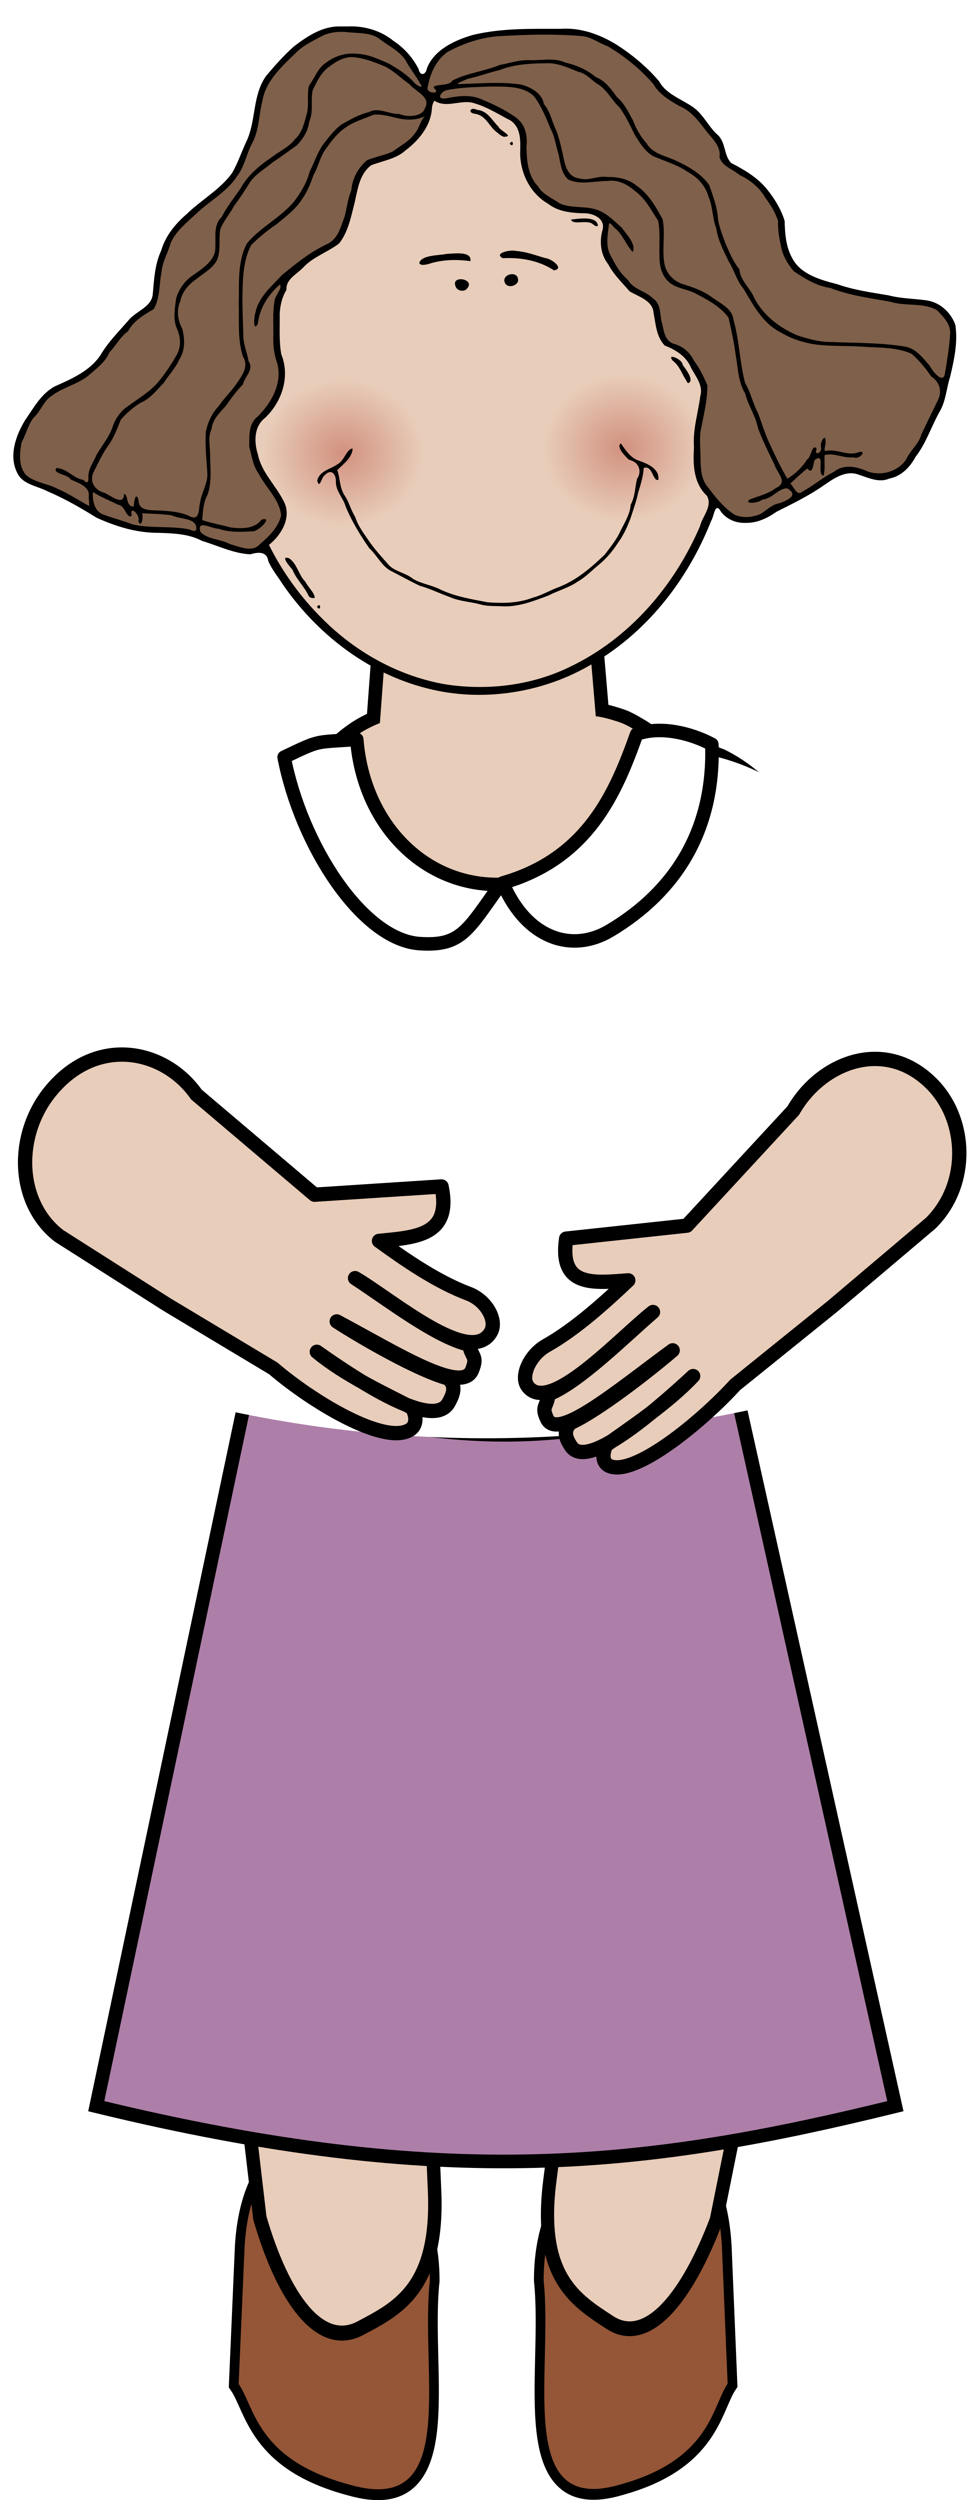 <?xml version="1.0" encoding="UTF-8" standalone="no"?>
<!-- Created with Inkscape (http://www.inkscape.org/) -->
<svg
   xmlns:dc="http://purl.org/dc/elements/1.1/"
   xmlns:cc="http://creativecommons.org/ns#"
   xmlns:rdf="http://www.w3.org/1999/02/22-rdf-syntax-ns#"
   xmlns:svg="http://www.w3.org/2000/svg"
   xmlns="http://www.w3.org/2000/svg"
   xmlns:xlink="http://www.w3.org/1999/xlink"
   xmlns:sodipodi="http://sodipodi.sourceforge.net/DTD/sodipodi-0.dtd"
   xmlns:inkscape="http://www.inkscape.org/namespaces/inkscape"
   id="svg2"
   sodipodi:version="0.32"
   inkscape:version="0.46"
   width="71.828"
   height="184.518"
   version="1.0"
   sodipodi:docname="family1-mommy4.svg"
   inkscape:output_extension="org.inkscape.output.svg.inkscape"
   style="display:inline;enable-background:new">
  <defs
     id="defs5">
    <linearGradient
       id="linearGradient3524">
      <stop
         style="stop-color:#3465a4;stop-opacity:1;"
         offset="0"
         id="stop3526" />
      <stop
         id="stop3534"
         offset="0.225"
         style="stop-color:#5184c5;stop-opacity:1;" />
      <stop
         style="stop-color:#386caf;stop-opacity:1;"
         offset="0.525"
         id="stop3536" />
      <stop
         id="stop3532"
         offset="0.774"
         style="stop-color:#5184c5;stop-opacity:1;" />
      <stop
         style="stop-color:#3465a4;stop-opacity:1;"
         offset="1"
         id="stop3528" />
    </linearGradient>
    <inkscape:perspective
       sodipodi:type="inkscape:persp3d"
       inkscape:vp_x="0 : 94.5 : 1"
       inkscape:vp_y="0 : 1000 : 0"
       inkscape:vp_z="162 : 94.5 : 1"
       inkscape:persp3d-origin="81 : 63 : 1"
       id="perspective151" />
    <linearGradient
       id="linearGradient2251">
      <stop
         id="stop2253"
         offset="0"
         style="stop-color: rgb(155, 62, 27); stop-opacity: 1;" />
      <stop
         style="stop-color: rgb(155, 62, 27); stop-opacity: 0.732;"
         offset="0.361"
         id="stop2259" />
      <stop
         id="stop2261"
         offset="0.595"
         style="stop-color: rgb(155, 62, 27); stop-opacity: 0.247;" />
      <stop
         style="stop-color: rgb(155, 62, 27); stop-opacity: 0.122;"
         offset="0.711"
         id="stop2263" />
      <stop
         id="stop2255"
         offset="1"
         style="stop-color: rgb(155, 62, 27); stop-opacity: 0;" />
    </linearGradient>
    <linearGradient
       id="linearGradient4399">
      <stop
         id="stop4401"
         offset="0"
         style="stop-color: rgb(250, 232, 208); stop-opacity: 1;" />
      <stop
         id="stop4403"
         offset="1"
         style="stop-color: rgb(229, 200, 180); stop-opacity: 1;" />
    </linearGradient>
    <filter
       inkscape:collect="always"
       id="filter3027">
      <feBlend
         inkscape:collect="always"
         mode="lighten"
         in2="BackgroundImage"
         id="feBlend3029" />
    </filter>
    <linearGradient
       id="linearGradient6382"
       inkscape:collect="always">
      <stop
         id="stop6384"
         offset="0"
         style="stop-color: rgb(226, 185, 167); stop-opacity: 1;" />
      <stop
         id="stop6386"
         offset="1"
         style="stop-color: rgb(226, 185, 167); stop-opacity: 0;" />
    </linearGradient>
    <linearGradient
       id="linearGradient7289">
      <stop
         id="stop7291"
         offset="0"
         style="stop-color: rgb(232, 205, 186); stop-opacity: 1;" />
      <stop
         id="stop7293"
         offset="1"
         style="stop-color: rgb(232, 205, 186); stop-opacity: 0;" />
    </linearGradient>
    <linearGradient
       id="linearGradient7297">
      <stop
         id="stop7299"
         offset="0"
         style="stop-color: rgb(157, 218, 156); stop-opacity: 1;" />
      <stop
         id="stop7301"
         offset="1"
         style="stop-color: rgb(218, 182, 156); stop-opacity: 0;" />
    </linearGradient>
    <linearGradient
       inkscape:collect="always"
       id="linearGradient8194">
      <stop
         style="stop-color: rgb(226, 185, 167); stop-opacity: 1;"
         offset="0"
         id="stop8196" />
      <stop
         style="stop-color: rgb(226, 185, 167); stop-opacity: 0;"
         offset="1"
         id="stop8198" />
    </linearGradient>
    <linearGradient
       id="linearGradient9972"
       inkscape:collect="always">
      <stop
         id="stop9974"
         offset="0"
         style="stop-color: rgb(224, 146, 36); stop-opacity: 1;" />
      <stop
         id="stop9976"
         offset="1"
         style="stop-color: rgb(224, 146, 36); stop-opacity: 0;" />
    </linearGradient>
    <linearGradient
       id="linearGradient11754"
       inkscape:collect="always">
      <stop
         id="stop11756"
         offset="0"
         style="stop-color: rgb(227, 152, 39); stop-opacity: 1;" />
      <stop
         id="stop11758"
         offset="1"
         style="stop-color: rgb(227, 152, 39); stop-opacity: 0;" />
    </linearGradient>
    <linearGradient
       id="linearGradient2719">
      <stop
         style="stop-color: rgb(157, 218, 156); stop-opacity: 1;"
         offset="0"
         id="stop2721" />
      <stop
         style="stop-color: rgb(218, 182, 156); stop-opacity: 0;"
         offset="1"
         id="stop2723" />
    </linearGradient>
    <linearGradient
       id="linearGradient2713">
      <stop
         style="stop-color: rgb(232, 205, 186); stop-opacity: 1;"
         offset="0"
         id="stop2715" />
      <stop
         style="stop-color: rgb(232, 205, 186); stop-opacity: 0;"
         offset="1"
         id="stop2717" />
    </linearGradient>
    <radialGradient
       inkscape:collect="always"
       xlink:href="#linearGradient6382"
       id="radialGradient2705"
       gradientUnits="userSpaceOnUse"
       cx="214.152"
       cy="588.702"
       fx="214.152"
       fy="588.702"
       r="64.65" />
    <radialGradient
       inkscape:collect="always"
       xlink:href="#linearGradient6382"
       id="radialGradient2703"
       gradientUnits="userSpaceOnUse"
       cx="214.152"
       cy="588.702"
       fx="214.152"
       fy="588.702"
       r="64.65" />
    <radialGradient
       inkscape:collect="always"
       xlink:href="#linearGradient6382"
       id="radialGradient2701"
       cx="378.622"
       cy="747.508"
       fx="378.622"
       fy="747.508"
       r="336.769"
       gradientTransform="matrix(-0.862,1.36421e-6,-5.67292e-7,-0.357,705.146,1042.56)"
       gradientUnits="userSpaceOnUse" />
    <radialGradient
       inkscape:collect="always"
       xlink:href="#linearGradient8194"
       id="radialGradient2699"
       gradientUnits="userSpaceOnUse"
       gradientTransform="matrix(-1.435,2.92002e-7,-6.14818e-8,-0.264,922.085,843.663)"
       cx="378.621"
       cy="2186.678"
       fx="378.621"
       fy="2186.678"
       r="336.769" />
    <radialGradient
       inkscape:collect="always"
       xlink:href="#linearGradient9972"
       id="radialGradient2697"
       cx="502.823"
       cy="222.482"
       fx="502.823"
       fy="222.482"
       r="224.851"
       gradientTransform="matrix(1,0,0,0.475,0,127.405)"
       gradientUnits="userSpaceOnUse" />
    <linearGradient
       inkscape:collect="always"
       xlink:href="#linearGradient11754"
       id="linearGradient2695"
       x1="546.138"
       y1="320.646"
       x2="631.106"
       y2="283.503"
       gradientUnits="userSpaceOnUse" />
    <linearGradient
       id="linearGradient2685">
      <stop
         style="stop-color: rgb(250, 232, 208); stop-opacity: 1;"
         offset="0"
         id="stop2687" />
      <stop
         style="stop-color: rgb(229, 200, 180); stop-opacity: 1;"
         offset="1"
         id="stop2689" />
    </linearGradient>
    <linearGradient
       id="linearGradient2673">
      <stop
         style="stop-color: rgb(155, 62, 27); stop-opacity: 1;"
         offset="0"
         id="stop2675" />
      <stop
         id="stop2677"
         offset="0.361"
         style="stop-color: rgb(155, 62, 27); stop-opacity: 0.732;" />
      <stop
         style="stop-color: rgb(155, 62, 27); stop-opacity: 0.247;"
         offset="0.595"
         id="stop2679" />
      <stop
         id="stop2681"
         offset="0.711"
         style="stop-color: rgb(155, 62, 27); stop-opacity: 0.122;" />
      <stop
         style="stop-color: rgb(155, 62, 27); stop-opacity: 0;"
         offset="1"
         id="stop2683" />
    </linearGradient>
    <radialGradient
       inkscape:collect="always"
       xlink:href="#linearGradient2251"
       id="radialGradient2671"
       cx="-273.845"
       cy="91.584"
       fx="-273.845"
       fy="91.584"
       r="440.937"
       gradientTransform="matrix(1,0,0,1.053,0,-4.82)"
       gradientUnits="userSpaceOnUse" />
    <radialGradient
       inkscape:collect="always"
       xlink:href="#linearGradient2251"
       id="radialGradient2669"
       gradientUnits="userSpaceOnUse"
       gradientTransform="matrix(1,0,0,1.053,0,-4.82)"
       cx="-273.845"
       cy="91.584"
       fx="-273.845"
       fy="91.584"
       r="440.937" />
    <radialGradient
       inkscape:collect="always"
       xlink:href="#linearGradient4399"
       id="radialGradient2667"
       cx="-315.739"
       cy="436.392"
       fx="-315.739"
       fy="436.392"
       r="337.986"
       gradientTransform="matrix(0.684,0,0,0.724,474.65,-41.05)"
       gradientUnits="userSpaceOnUse" />
    <inkscape:perspective
       id="perspective2664"
       inkscape:persp3d-origin="35.098743 : 18.352299 : 1"
       inkscape:vp_z="70.197487 : 27.528448 : 1"
       inkscape:vp_y="0 : 1000 : 0"
       inkscape:vp_x="0 : 27.528448 : 1"
       sodipodi:type="inkscape:persp3d" />
    <inkscape:perspective
       id="perspective2615"
       inkscape:persp3d-origin="372.04724 : 350.78739 : 1"
       inkscape:vp_z="744.09448 : 526.18109 : 1"
       inkscape:vp_y="0 : 1000 : 0"
       inkscape:vp_x="0 : 526.18109 : 1"
       sodipodi:type="inkscape:persp3d" />
    <inkscape:perspective
       id="perspective2665"
       inkscape:persp3d-origin="372.04724 : 350.78739 : 1"
       inkscape:vp_z="744.09448 : 526.18109 : 1"
       inkscape:vp_y="0 : 1000 : 0"
       inkscape:vp_x="0 : 526.18109 : 1"
       sodipodi:type="inkscape:persp3d" />
    <radialGradient
       r="44.447"
       fy="506.88"
       fx="1078.843"
       cy="506.88"
       cx="1078.843"
       gradientUnits="userSpaceOnUse"
       id="radialGradient2944"
       xlink:href="#linearGradient2828"
       inkscape:collect="always" />
    <radialGradient
       r="44.447"
       fy="506.88"
       fx="1078.843"
       cy="506.88"
       cx="1078.843"
       gradientUnits="userSpaceOnUse"
       id="radialGradient2939"
       xlink:href="#linearGradient2828"
       inkscape:collect="always" />
    <radialGradient
       r="44.447"
       fy="506.88"
       fx="1078.843"
       cy="506.88"
       cx="1078.843"
       gradientUnits="userSpaceOnUse"
       id="radialGradient2868"
       xlink:href="#linearGradient2828"
       inkscape:collect="always" />
    <radialGradient
       r="44.447"
       fy="506.88"
       fx="1078.843"
       cy="506.88"
       cx="1078.843"
       gradientUnits="userSpaceOnUse"
       id="radialGradient2866"
       xlink:href="#linearGradient2828"
       inkscape:collect="always" />
    <linearGradient
       id="linearGradient2828"
       inkscape:collect="always">
      <stop
         id="stop2830"
         offset="0"
         style="stop-color: rgb(210, 145, 127); stop-opacity: 1;" />
      <stop
         id="stop2832"
         offset="1"
         style="stop-color: rgb(210, 145, 127); stop-opacity: 0;" />
    </linearGradient>
    <inkscape:perspective
       id="perspective2840"
       inkscape:persp3d-origin="157.04446 : 81.323329 : 1"
       inkscape:vp_z="314.08893 : 121.98499 : 1"
       inkscape:vp_y="0 : 1000 : 0"
       inkscape:vp_x="0 : 121.98499 : 1"
       sodipodi:type="inkscape:persp3d" />
    <radialGradient
       inkscape:collect="always"
       xlink:href="#linearGradient2828"
       id="radialGradient4161"
       gradientUnits="userSpaceOnUse"
       gradientTransform="matrix(0.508,0,0,0.508,-415.814,-90.533)"
       cx="1078.843"
       cy="506.88"
       fx="1078.843"
       fy="506.88"
       r="44.447" />
    <radialGradient
       inkscape:collect="always"
       xlink:href="#linearGradient2828"
       id="radialGradient4163"
       gradientUnits="userSpaceOnUse"
       gradientTransform="matrix(0.508,0,0,0.508,-337.112,-91.991)"
       cx="1078.843"
       cy="506.88"
       fx="1078.843"
       fy="506.88"
       r="44.447" />
  </defs>
  <sodipodi:namedview
     inkscape:window-height="744"
     inkscape:window-width="1280"
     inkscape:pageshadow="2"
     inkscape:pageopacity="0.0"
     guidetolerance="10.0"
     gridtolerance="10.0"
     objecttolerance="10.0"
     borderopacity="1.0"
     bordercolor="#666666"
     pagecolor="#ffffff"
     id="base"
     showgrid="false"
     inkscape:zoom="2.0655522"
     inkscape:cx="-8.6259293"
     inkscape:cy="102.57247"
     inkscape:window-x="-4"
     inkscape:window-y="-4"
     inkscape:current-layer="layer4" />
  <g
     inkscape:groupmode="layer"
     id="layer3"
     inkscape:label="lo"
     style="display:inline"
     transform="translate(-365.071,3.644)" />
  <g
     inkscape:groupmode="layer"
     id="layer1"
     inkscape:label="mid"
     style="opacity:0.32;display:inline"
     transform="translate(-365.071,3.644)" />
  <g
     inkscape:groupmode="layer"
     id="layer2"
     inkscape:label="hi"
     style="opacity:1;display:inline"
     transform="translate(-365.071,3.644)" />
  <g
     inkscape:groupmode="layer"
     id="layer4"
     inkscape:label="clothes"
     style="display:inline"
     transform="translate(-365.071,3.644)">
    <path
       id="path3295"
       d="M 398.365,34.657 C 396.019,34.657 393.873,37.721 393.74,40.969 C 393.736,41.074 393.74,41.177 393.74,41.282 L 393.115,49.719 C 392.65,49.905 392.183,50.131 391.74,50.407 C 391.498,50.557 391.255,50.732 391.021,50.907 C 390.838,51.045 390.668,51.192 390.49,51.344 C 390.395,51.425 390.302,51.51 390.209,51.594 C 390.105,51.689 389.998,51.776 389.896,51.875 C 389.843,51.927 389.793,51.979 389.74,52.032 C 389.547,52.228 389.362,52.444 389.178,52.657 C 388.916,52.956 388.669,53.264 388.428,53.594 C 388.301,53.768 388.173,53.944 388.053,54.125 C 387.755,54.197 387.475,54.298 387.178,54.407 C 387.137,54.421 387.093,54.422 387.053,54.438 C 386.825,54.524 386.59,54.646 386.365,54.75 C 386.197,54.829 386.031,54.912 385.865,55 C 385.513,55.186 385.172,55.374 384.834,55.594 C 384.707,55.677 384.583,55.757 384.459,55.844 C 384.176,56.041 383.914,56.255 383.646,56.469 C 383.387,56.678 383.137,56.875 382.896,57.094 C 382.722,57.252 382.559,57.402 382.396,57.563 C 382.29,57.669 382.185,57.769 382.084,57.875 C 381.917,58.051 381.735,58.231 381.584,58.407 L 377.615,63.5 C 383.085,69.959 391.657,74.125 401.271,74.125 C 411.719,74.125 420.926,69.218 426.271,61.782 L 423.146,57 C 423.142,56.994 423.151,56.975 423.146,56.969 C 422.852,56.557 422.511,56.13 422.146,55.719 C 422.084,55.649 421.992,55.602 421.928,55.532 C 421.037,54.562 420.002,53.66 418.896,53 C 418.63,52.842 418.355,52.69 418.084,52.563 C 418.024,52.535 417.956,52.527 417.896,52.5 C 417.757,52.439 417.63,52.364 417.49,52.313 C 417.481,52.309 417.468,52.316 417.459,52.313 C 417.218,52.226 416.98,52.149 416.74,52.094 C 416.014,51.927 415.29,51.896 414.615,52.094 C 414.517,52.123 414.459,52.209 414.365,52.25 C 414.185,52.047 413.992,51.843 413.803,51.657 C 413.48,51.339 413.152,51.044 412.803,50.782 C 412.59,50.623 412.368,50.48 412.146,50.344 C 412.127,50.332 412.104,50.325 412.084,50.313 C 411.812,50.149 411.524,49.973 411.24,49.844 C 411.197,49.824 411.158,49.8 411.115,49.782 C 410.85,49.667 410.577,49.583 410.303,49.5 C 409.902,49.379 409.47,49.266 409.053,49.219 L 408.365,41.094 C 408.365,37.732 406.412,34.657 403.99,34.657 L 398.365,34.657 z"
       style="fill:none;fill-opacity:1;fill-rule:evenodd;stroke:#000000;stroke-width:2;stroke-linecap:round;stroke-linejoin:round;marker:none;marker-start:none;marker-mid:none;marker-end:none;stroke-miterlimit:4;stroke-dasharray:none;stroke-dashoffset:0;stroke-opacity:1;visibility:visible;display:inline;overflow:visible;enable-background:accumulate" />
    <path
       style="fill:#e8cdba;fill-opacity:1;fill-rule:evenodd;stroke:none;stroke-width:0.957;stroke-linecap:round;stroke-linejoin:round;marker:none;marker-start:none;marker-mid:none;marker-end:none;stroke-miterlimit:4;stroke-dasharray:none;stroke-dashoffset:0;stroke-opacity:1;visibility:visible;display:inline;overflow:visible;enable-background:accumulate"
       d="M 398.365,34.657 C 396.019,34.657 393.873,37.721 393.74,40.969 C 393.736,41.074 393.74,41.177 393.74,41.282 L 393.115,49.719 C 392.65,49.905 392.183,50.131 391.74,50.407 C 391.498,50.557 391.255,50.732 391.021,50.907 C 390.838,51.045 390.668,51.192 390.49,51.344 C 390.395,51.425 390.302,51.51 390.209,51.594 C 390.105,51.689 389.998,51.776 389.896,51.875 C 389.843,51.927 389.793,51.979 389.74,52.032 C 389.547,52.228 389.362,52.444 389.178,52.657 C 388.916,52.956 388.669,53.264 388.428,53.594 C 388.301,53.768 388.173,53.944 388.053,54.125 C 387.755,54.197 387.475,54.298 387.178,54.407 C 387.137,54.421 387.093,54.422 387.053,54.438 C 386.825,54.524 386.59,54.646 386.365,54.75 C 386.197,54.829 386.031,54.912 385.865,55 C 385.513,55.186 385.172,55.374 384.834,55.594 C 384.707,55.677 384.583,55.757 384.459,55.844 C 384.176,56.041 383.914,56.255 383.646,56.469 C 383.387,56.678 383.137,56.875 382.896,57.094 C 382.722,57.252 382.559,57.402 382.396,57.563 C 382.29,57.669 382.185,57.769 382.084,57.875 C 381.917,58.051 381.735,58.231 381.584,58.407 L 377.615,63.5 C 383.085,69.959 391.657,74.125 401.271,74.125 C 411.719,74.125 420.926,69.218 426.271,61.782 L 423.146,57 C 423.142,56.994 423.151,56.975 423.146,56.969 C 422.852,56.557 422.511,56.13 422.146,55.719 C 422.084,55.649 421.992,55.602 421.928,55.532 C 421.037,54.562 420.002,53.66 418.896,53 C 418.63,52.842 418.355,52.69 418.084,52.563 C 418.024,52.535 417.956,52.527 417.896,52.5 C 417.757,52.439 417.63,52.364 417.49,52.313 C 417.481,52.309 417.468,52.316 417.459,52.313 C 417.218,52.226 416.98,52.149 416.74,52.094 C 416.014,51.927 415.29,51.896 414.615,52.094 C 414.517,52.123 414.459,52.209 414.365,52.25 C 414.185,52.047 413.992,51.843 413.803,51.657 C 413.48,51.339 413.152,51.044 412.803,50.782 C 412.59,50.623 412.368,50.48 412.146,50.344 C 412.127,50.332 412.104,50.325 412.084,50.313 C 411.812,50.149 411.524,49.973 411.24,49.844 C 411.197,49.824 411.158,49.8 411.115,49.782 C 410.85,49.667 410.577,49.583 410.303,49.5 C 409.902,49.379 409.47,49.266 409.053,49.219 L 408.365,41.094 C 408.365,37.732 406.412,34.657 403.99,34.657 L 398.365,34.657 z"
       id="path3798" />
    <g
       style="display:inline;enable-background:new"
       id="g3982"
       transform="matrix(0.999,0,0,1.115,97.636,-31.755)">
      <path
         sodipodi:nodetypes="ccccc"
         id="path2679"
         d="M 307.876,176.163 C 308.587,182.369 305.743,191.724 313.51,189.675 C 320.18,188.034 320.31,184.551 321.471,182.987 L 321.048,173.903 C 320.335,162.412 307.825,166.019 307.876,176.163 z"
         style="fill:none;fill-opacity:1;fill-rule:evenodd;stroke:#000000;stroke-width:1.432;stroke-linecap:butt;stroke-linejoin:miter;stroke-miterlimit:4;stroke-dasharray:none;stroke-opacity:1" />
      <path
         style="fill:none;fill-opacity:1;fill-rule:evenodd;stroke:#000000;stroke-width:1.435;stroke-linecap:butt;stroke-linejoin:miter;stroke-miterlimit:4;stroke-dasharray:none;stroke-opacity:1"
         d="M 299.465,176.186 C 298.725,182.392 301.681,191.745 293.611,189.697 C 286.68,188.057 286.544,184.574 285.338,183.01 L 285.777,173.927 C 286.519,162.437 299.517,166.044 299.465,176.186 z"
         id="path2681"
         sodipodi:nodetypes="ccccc" />
      <path
         style="fill:#945637;fill-opacity:1;fill-rule:evenodd;stroke:none;stroke-width:1.048px;stroke-linecap:butt;stroke-linejoin:miter;stroke-opacity:1"
         d="M 307.876,176.163 C 308.587,182.369 305.743,191.724 313.51,189.675 C 320.18,188.034 320.31,184.551 321.471,182.987 L 321.048,173.903 C 320.335,162.412 307.825,166.019 307.876,176.163 z"
         id="path2683"
         sodipodi:nodetypes="ccccc" />
      <path
         sodipodi:nodetypes="ccccc"
         id="path2691"
         d="M 299.465,176.186 C 298.725,182.392 301.681,191.745 293.611,189.697 C 286.68,188.057 286.544,184.574 285.338,183.01 L 285.777,173.927 C 286.519,162.437 299.517,166.044 299.465,176.186 z"
         style="fill:#945637;fill-opacity:1;fill-rule:evenodd;stroke:none;stroke-width:1.048px;stroke-linecap:butt;stroke-linejoin:miter;stroke-opacity:1" />
      <path
         style="fill:#e8cdba;fill-opacity:1;fill-rule:evenodd;stroke:#000000;stroke-width:1.134px;stroke-linecap:butt;stroke-linejoin:miter;stroke-opacity:1"
         d="M 301.616,130.569 L 299.806,148.955 C 299.384,155.842 296.126,154.898 292.579,155.901 C 288.726,156.991 287.002,154.277 285.564,148.515 L 285.508,130.389 C 285.994,126.397 289.021,120.484 294.472,121.299 C 300.389,122.184 301.691,126.427 301.616,130.569 z"
         id="path2695"
         sodipodi:nodetypes="ccsccsc" />
      <path
         sodipodi:nodetypes="ccsccsc"
         id="path2697"
         d="M 307.962,130.589 L 309.74,146.96 C 310.444,153.815 314.319,155.867 317.895,155.392 C 322.182,154.822 323.014,153.163 324.182,147.33 L 323.755,129.531 C 323.11,125.57 319.892,119.831 314.579,120.942 C 308.812,122.149 307.714,126.457 307.962,130.589 z"
         style="fill:#e8cdba;fill-opacity:1;fill-rule:evenodd;stroke:#000000;stroke-width:1.124px;stroke-linecap:butt;stroke-linejoin:miter;stroke-opacity:1" />
      <path
         sodipodi:nodetypes="ccsccsc"
         id="path2699"
         d="M 299.068,154.488 L 299.811,170.14 C 300.155,176.687 297.073,178.018 294.327,179.323 C 291.344,180.741 288.63,177.331 286.906,172.033 L 284.997,157.452 C 284.992,153.632 287.967,146.232 292.42,146.453 C 297.254,146.693 298.719,150.568 299.068,154.488 z"
         style="fill:#e8cdba;fill-opacity:1;fill-rule:evenodd;stroke:#000000;stroke-width:0.994px;stroke-linecap:butt;stroke-linejoin:miter;stroke-opacity:1" />
      <path
         style="fill:#e8cdba;fill-opacity:1;fill-rule:evenodd;stroke:#000000;stroke-width:0.978px;stroke-linecap:butt;stroke-linejoin:miter;stroke-opacity:1"
         d="M 310.57,153.874 L 308.351,169.43 C 307.391,175.934 310.241,177.462 312.769,178.943 C 315.515,180.551 318.464,177.328 320.638,172.159 L 324.064,156.923 C 324.436,153.115 322.088,146.369 317.764,146.298 C 313.071,146.222 311.284,149.99 310.57,153.874 z"
         id="path2701"
         sodipodi:nodetypes="ccsccsc" />
    </g>
    <path
       style="fill:#ad7fa8;fill-rule:evenodd;stroke:#000000;stroke-width:1.009;stroke-linecap:butt;stroke-linejoin:miter;stroke-miterlimit:4;stroke-dasharray:none;stroke-opacity:1"
       d="M 383.315,99.004 L 372.176,151.802 C 398.178,158.131 412.946,156.275 431.168,151.802 L 419.404,98.957 C 405.612,103.866 397.106,102.784 383.315,99.004 z"
       id="path3744"
       sodipodi:nodetypes="ccccc" />
    <path
       style="fill:#ffffff;fill-opacity:1;fill-rule:evenodd;stroke:none;stroke-width:1px;stroke-linecap:butt;stroke-linejoin:round;stroke-opacity:1;filter:url(#filter3027)"
       d="M 435.538,40.77 C 432.193,41.315 429,42.899 425.132,48.739 C 420.779,55.313 419.25,61.309 417.413,67.083 C 420.471,71.07 427.565,72.978 432.788,74.458 L 434.413,62.895 L 434.788,65.583 L 433.757,75.364 L 431.851,75.395 L 430.413,89.177 C 443.571,92.205 457.235,92.418 471.476,89.177 L 471.101,75.083 L 469.382,74.739 L 467.788,65.395 L 468.007,63.458 L 470.07,74.145 C 476.868,73.381 482.09,70.311 485.695,67.083 C 483.548,59.999 479.696,51.231 477.726,48.052 C 475.599,44.618 471.611,41.818 467.476,40.927 C 467.352,46.675 464.556,50.937 459.913,53.708 C 457.128,55.37 453.772,54.341 452.007,50.177 L 451.429,50.131 C 448.992,53.522 448.584,54.514 445.476,54.302 C 441.307,54.017 436.87,47.202 435.538,40.77 z"
       id="path3654"
       sodipodi:nodetypes="csccccccccccccccscsccsc"
       transform="matrix(0.999,0,0,0.996,-49.47,11.345)" />
    <path
       sodipodi:nodetypes="ccccssccsccsccscccsc"
       id="path3806"
       d="M 379.567,77.135 L 388.288,84.531 L 397.666,83.922 C 398.433,87.551 395.77,87.674 393.051,87.94 C 394.948,89.319 397.308,90.954 399.662,91.84 C 400.994,92.34 401.785,93.822 401.309,94.662 C 399.81,97.303 394.013,92.28 391.282,90.688 C 393.612,92.204 397.302,95.065 399.707,95.593 C 399.881,96.579 400.343,96.399 399.926,97.461 C 399.194,99.324 394.334,96.227 389.929,93.882 C 391.926,95.175 396.005,97.504 398.106,98.073 C 398.874,98.636 398.425,99.43 398.212,99.84 C 397.487,101.237 394.744,100.562 388.46,96.124 C 390.579,97.885 393.578,99.266 395.482,100.254 C 395.848,100.884 395.839,101.568 395.322,101.888 C 393.454,103.042 388.111,99.813 385.25,97.353 L 377.39,92.636 L 369.442,87.578 C 366.262,85.144 366.128,80.108 368.839,76.843 C 372.229,72.759 377.227,73.809 379.567,77.135 z"
       style="fill:#e8cdba;fill-opacity:1;fill-rule:evenodd;stroke:#000000;stroke-width:1.056px;stroke-linecap:butt;stroke-linejoin:round;stroke-opacity:1;display:inline;enable-background:new" />
    <path
       style="fill:#e8cdba;fill-opacity:1;fill-rule:evenodd;stroke:#000000;stroke-width:1.056px;stroke-linecap:butt;stroke-linejoin:round;stroke-opacity:1;display:inline;enable-background:new"
       d="M 423.635,78.314 L 415.777,86.814 L 406.866,87.773 C 406.336,91.366 408.864,91.046 411.452,90.853 C 409.73,92.482 407.585,94.433 405.404,95.666 C 404.17,96.363 403.501,97.909 403.997,98.633 C 405.558,100.91 410.776,95.158 413.275,93.188 C 411.151,95.019 407.812,98.359 405.564,99.259 C 405.452,100.23 405.005,100.133 405.458,101.079 C 406.25,102.739 410.685,98.981 414.728,96.017 C 412.907,97.58 409.172,100.476 407.213,101.365 C 406.516,102.029 406.985,102.714 407.208,103.071 C 407.97,104.286 410.53,103.19 416.241,97.917 C 414.329,99.948 411.564,101.76 409.815,103.017 C 409.502,103.679 409.548,104.332 410.055,104.552 C 411.886,105.347 416.769,101.385 419.345,98.564 L 426.532,92.766 L 433.784,86.627 C 436.663,83.779 436.518,78.946 433.776,76.272 C 430.347,72.928 425.672,74.752 423.635,78.314 z"
       id="path3808"
       sodipodi:nodetypes="ccccssccsccsccscccsc" />
    <g
       style="display:inline;enable-background:new"
       transform="matrix(0.263,0,0,0.24,355.615,-10.286)"
       id="g2852"
       inkscape:label="Layer 1">
      <path
         id="path1922"
         d="M 180.79,238.836 C 197.49,235.573 211.835,224.55 221.622,210.927 C 228.022,202.07 232.745,192.037 235.949,181.621 C 234.239,178.452 231.418,175.541 231.56,171.668 C 231.223,165.265 231.412,158.769 232.827,152.494 C 233.117,150.204 233.885,147.705 233.087,145.48 C 231.691,142.398 230.049,139.455 228.216,136.619 C 226.594,134.318 222.827,134.674 221.869,131.712 C 220.556,128.249 220.415,124.481 219.39,120.94 C 217.469,119.164 215.21,117.847 213.001,116.568 C 211.506,114.251 209.385,112.45 208.063,110.014 C 206.027,106.829 204.693,103.424 205.572,99.621 C 206.675,96.34 204.828,92.624 201.071,92.761 C 197.65,92.126 193.714,92.696 190.939,90.172 C 186.068,87.357 183.071,81.982 182.816,76.414 C 182.285,72.682 183.596,68.264 180.747,65.21 C 177.773,62.458 173.947,60.889 170.384,59.067 C 167.108,57.576 163.599,59.009 160.221,58.892 C 158.561,57.645 156.507,57.811 156.487,60.361 C 156.411,63.189 155.434,65.85 153.981,68.26 C 151.863,71.185 149.168,74.033 145.876,75.588 C 143.748,76.908 141.029,76.802 139.086,78.332 C 136.866,80.84 135.777,84.139 135.379,87.421 C 134.202,90.407 134.445,93.738 133.07,96.668 C 132.151,99.671 130.945,102.906 127.72,104.059 C 125.25,105.673 122.413,106.992 120.643,109.423 C 119.266,111.464 116.178,112.242 115.898,115.02 C 115.906,117.588 113.714,119.627 113.919,122.26 C 113.663,126.846 113.609,131.475 114.053,136.045 C 115.504,140.603 115.859,145.843 113.472,150.161 C 112.3,153.283 109.713,155.5 107.915,158.206 C 105.844,162.541 107.434,167.551 109.067,171.761 C 110.758,176.495 115.218,179.963 115.691,185.162 C 115.97,189.089 113.296,192.554 110.56,195.082 C 116.812,208.95 126.587,221.373 139.203,229.968 C 147.483,235.235 156.99,238.936 166.835,239.595 C 171.496,239.66 176.17,239.48 180.79,238.836 z"
         style="fill:#e8cdba;fill-opacity:1" />
      <path
         id="path1920"
         d="M 124.92,214.3 C 126.096,212.47 126.096,216.131 124.92,214.3 z"
         style="fill:#000000" />
      <path
         id="path1939"
         d="M 155.111,167.095 C 155.197,175.041 150.676,182.793 143.762,186.691 C 136.574,190.919 127.039,190.634 120.119,185.976 C 113.506,181.707 109.473,173.797 109.959,165.933 C 110.286,157.83 115.404,150.187 122.729,146.733 C 130.123,143.088 139.482,143.985 146.034,148.994 C 151.686,153.169 155.165,160.061 155.111,167.095 z"
         style="fill:url(#radialGradient4161);fill-opacity:1;fill-rule:nonzero;stroke:none;stroke-width:0.896;stroke-linecap:round;stroke-linejoin:round;stroke-miterlimit:4;stroke-dasharray:none;stroke-dashoffset:0;stroke-opacity:1" />
      <path
         id="path2836"
         d="M 233.814,165.637 C 233.9,173.584 229.379,181.335 222.465,185.233 C 215.276,189.461 205.741,189.177 198.822,184.519 C 192.209,180.249 188.176,172.339 188.662,164.475 C 188.988,156.373 194.107,148.729 201.432,145.275 C 208.825,141.63 218.185,142.527 224.737,147.536 C 230.388,151.712 233.868,158.603 233.814,165.637 z"
         style="fill:url(#radialGradient4163);fill-opacity:1;fill-rule:nonzero;stroke:none;stroke-width:0.896;stroke-linecap:round;stroke-linejoin:round;stroke-miterlimit:4;stroke-dasharray:none;stroke-dashoffset:0;stroke-opacity:1" />
      <path
         id="path1918"
         d="M 170.91,213.582 C 168.082,212.707 165.041,212.636 162.328,211.328 C 159.432,210.228 156.714,208.687 153.744,207.804 C 150.889,206.294 148.192,204.646 145.474,203.129 C 143.033,201.583 141.758,198.427 139.628,196.296 C 137.025,192.208 134.648,187.91 132.952,183.356 C 132.291,180.828 130.276,178.763 130.226,175.991 C 130.389,173.578 128.961,171.449 126.89,174.043 C 126.117,174.767 125.669,178.134 125.008,175.495 C 125.547,172.518 128.701,171.983 130.669,170.45 C 132.535,169.514 133.335,165.545 134.937,165.624 C 134.814,168.395 132.366,170.342 130.62,172.243 C 131.381,174.576 131.278,177.406 132.489,179.708 C 133.913,181.87 134.361,184.429 135.67,186.657 C 136.418,189.381 138.091,191.746 139.554,194.105 C 141.038,196.468 142.833,198.636 144.578,200.798 C 146.384,203.483 149.604,203.627 151.862,205.673 C 154.307,207.25 157.249,207.62 159.766,209.068 C 163.87,211.168 168.439,211.966 172.896,212.897 C 177.126,213.239 181.478,213.172 185.449,211.486 C 188.126,210.725 190.399,209.143 192.968,208.151 C 197.992,205.959 202.009,202.103 205.735,198.185 C 207.325,195.876 209.078,193.534 210.131,190.934 C 211.304,188.322 212.81,185.778 212.973,182.903 C 214.219,180.441 214.169,177.61 214.763,174.952 C 216.209,172.636 215.358,169.763 212.503,169.059 C 211.434,167.962 208.872,165.211 210.198,164.021 C 211.565,166.064 212.86,168.553 215.44,169.398 C 217.998,170.395 221.147,171.975 220.741,175.249 C 219.107,175.767 219.196,170.62 216.649,171.572 C 216.483,174.211 215.803,176.593 215.091,179.127 C 214.568,181.848 213.688,184.484 212.931,187.069 C 212.028,189.713 210.959,192.29 209.42,194.58 C 207.959,197.107 206.202,199.39 204.02,201.363 C 201.945,203.226 200.367,205.111 198.042,206.579 C 195.545,208.452 192.511,209.323 189.843,210.826 C 185.578,212.588 181.131,214.508 176.406,214.091 C 174.576,214.028 172.68,214.113 170.91,213.582 z"
         style="fill:#000000" />
      <path
         id="path1916"
         d="M 122.609,210.964 C 121.418,208.078 119.135,205.85 118.082,202.94 C 117.45,202.046 114.368,198.331 117.122,199.362 C 119.457,201.231 119.718,204.406 121.659,206.559 C 122.381,208.193 124.327,210.047 124.289,211.545 C 123.719,211.673 122.9,211.54 122.609,210.964 z"
         style="fill:#000000" />
      <path
         id="path1914"
         d="M 228.59,144.685 C 227.35,142.74 226.736,140.178 224.783,138.599 C 222.887,135.995 227.642,138.218 227.551,139.852 C 228.448,141.24 230.932,144.611 229.154,145.515 C 228.857,145.335 228.677,145.012 228.59,144.685 z"
         style="fill:#000000" />
      <path
         id="path1912"
         d="M 164.013,116.175 C 161.836,111.812 170.283,113.459 166.657,116.813 C 165.782,117.35 164.548,117.053 164.013,116.175 z"
         style="fill:#000000" />
      <path
         id="path1910"
         d="M 178.015,115.215 C 175.75,112.202 181.794,110.235 181.35,114.229 C 180.879,115.5 179.078,116.176 178.015,115.215 z"
         style="fill:#000000" />
      <path
         id="path1908"
         d="M 190.988,110.489 C 186.941,107.763 181.917,106.771 177.082,107.079 C 174.365,105.512 179.34,104.339 180.824,104.86 C 183.652,105.063 186.322,106.213 189.015,107.043 C 190.59,107.137 194.551,110.246 191.46,110.826 L 190.988,110.489 L 190.988,110.489 z"
         style="fill:#000000" />
      <path
         id="path1906"
         d="M 153.634,108.585 C 154.228,106.03 159.004,106.293 161.389,105.745 C 163.486,105.657 168.472,104.835 167.984,107.986 C 164.009,107.369 159.85,107.499 156.04,108.924 C 155.296,109.059 154.066,109.463 153.634,108.585 z"
         style="fill:#000000" />
      <path
         id="path1904"
         d="M 202.36,96.626 C 200.821,95.072 196.723,97.081 196.249,95.186 C 198.524,94.933 203.493,94.01 203.786,97.064 C 203.359,97.519 202.684,96.935 202.36,96.626 z"
         style="fill:#000000" />
      <path
         id="path1902"
         d="M 179.025,71.823 C 180.201,69.992 180.201,73.654 179.025,71.823 z"
         style="fill:#000000" />
      <path
         id="path1900"
         d="M 175.538,68.449 C 173.216,66.692 172.514,63.269 169.367,62.682 C 167.089,62.438 167.919,60.395 169.832,61.444 C 172.899,61.773 174,64.66 175.869,66.631 C 176.198,67.863 180.532,69.708 177.334,69.741 C 176.642,69.459 176.063,68.968 175.538,68.449 z"
         style="fill:#000000" />
      <path
         id="path1882"
         d="M 131.475,35.81 C 126.48,35.653 122.176,38.849 118.513,41.897 C 115.611,44.706 113.069,47.885 110.613,51.076 C 106.726,57.145 107.903,64.764 105.103,71.215 C 103.73,74.41 102.729,77.786 101.113,80.859 C 97.792,85.933 92.456,89.136 88.355,93.504 C 85.085,96.572 82.362,100.334 81.201,104.712 C 79.424,108.926 79.195,113.529 78.843,118.017 C 78.575,122.183 74.119,123.271 71.998,126.21 C 69.29,129.628 66.323,132.858 64.243,136.725 C 61.422,141.578 56.195,144.159 51.327,146.49 C 47.434,148.831 45.432,153.09 43.06,156.777 C 40.307,161.724 38.26,168.119 40.982,173.502 C 42.61,176.726 46.48,177.133 49.326,178.782 C 54.155,181.03 58.671,183.896 63.058,186.881 C 68.479,189.591 74.376,191.583 80.498,191.535 C 84.659,191.674 89.02,191.855 92.699,194.032 C 97.162,195.487 101.45,197.884 106.213,198.135 C 108.402,197.419 110.888,197.181 111.254,200.204 C 112.286,202.849 114.048,205.129 115.456,207.596 C 124.788,222.319 138.834,234.687 155.88,239.37 C 170.95,243.622 187.582,240.887 200.842,232.689 C 217.442,222.654 229.058,205.888 235.564,187.864 C 236.418,186.417 236.609,181.827 238.31,185.008 C 239.862,187.338 242.537,188.62 245.314,188.466 C 248.54,188.541 251.464,186.946 253.939,185.036 C 258.487,182.536 263.076,180.086 267.204,176.916 C 269.959,174.84 273.369,172.142 276.989,173.652 C 279.704,174.599 282.668,176.233 285.545,174.858 C 289.088,174.091 291.44,171.219 292.97,168.125 C 295.934,163.908 297.333,158.905 299.658,154.351 C 301.479,150.994 301.592,147.109 302.654,143.497 C 303.783,138.311 304.838,132.919 304.111,127.605 C 302.986,123.996 299.951,120.681 296.101,120.054 C 292.543,119.495 288.906,119.512 285.418,118.512 C 280.53,117.61 275.581,116.861 270.922,115.06 C 266.159,113.731 260.737,112.004 258.396,107.21 C 256.529,103.638 256.281,99.518 256.191,95.58 C 255.157,91.908 253.222,88.47 250.912,85.444 C 248.343,82.131 244.783,79.823 241.184,77.799 C 238.968,75.24 239.789,71.213 237.077,68.837 C 234.625,66.26 233.291,62.753 230.427,60.577 C 227.17,58.108 222.879,56.585 220.981,52.692 C 217.58,48.331 213.449,44.499 208.906,41.34 C 204.356,38.285 198.952,36.111 193.386,36.534 C 185.138,36.543 176.711,36.284 168.679,38.422 C 163.356,40.109 157.739,43.109 155.781,48.706 C 155.463,50.782 153.857,51.171 153.427,48.856 C 151.815,45.43 149.451,42.445 146.384,40.242 C 142.888,37.088 138.153,35.543 133.474,35.81 C 132.808,35.792 132.141,35.792 131.475,35.81 z M 130.743,38.188 C 134.71,38.622 139.234,37.819 142.526,40.633 C 145.98,42.907 149.381,45.697 150.854,49.696 C 151.388,50.646 153.418,53.458 151.661,51.182 C 148.693,48.907 145.891,46.288 142.254,45.104 C 139.13,43.621 135.663,43.133 132.252,43.698 C 128.394,44.527 125.105,47.474 123.511,51.061 C 121.2,53.901 121.759,57.639 121.538,60.995 C 121.194,65.818 118.967,70.649 114.715,73.208 C 110.376,76.373 105.984,79.731 103.217,84.449 C 100.832,88.461 98.218,92.349 96.13,96.541 C 94.915,100.166 96.903,104.625 94.179,107.823 C 91.612,110.83 87.593,112.419 85.884,116.178 C 84.144,119.405 84.051,123.308 84.329,126.876 C 85.242,130.059 86.792,133.663 84.708,136.74 C 82.255,141.704 79.12,146.564 74.413,149.667 C 71.198,151.971 67.879,154.694 66.888,158.719 C 65.184,163.653 61.281,167.642 60.255,172.835 C 59.829,176.891 55.68,171.915 53.808,171.326 C 51.614,169.839 49.411,172.725 52.305,173.793 C 54.771,176.083 59.738,176.312 60.226,180.234 C 60.114,183.852 56.618,178.696 54.801,178.592 C 51.538,176.769 47.987,175.515 44.607,173.975 C 41.646,171.516 41.984,167.026 42.902,163.677 C 44.027,160.014 45.726,156.518 48.09,153.509 C 49.811,149.877 53.54,148.141 56.956,146.482 C 61.632,144.23 65.322,140.314 67.832,135.821 C 70.218,132.374 72.787,129.029 75.692,125.999 C 79.645,124.341 81.79,119.955 81.434,115.798 C 81.825,110.489 83.288,105.263 85.63,100.503 C 87.686,97.434 90.539,94.998 93.119,92.39 C 98.023,88.173 103.547,83.888 105.411,77.381 C 106.543,73.385 108.693,69.712 109.197,65.555 C 110.078,59.969 110.668,53.756 114.916,49.559 C 118.168,45.484 121.904,41.647 126.691,39.414 C 127.944,38.751 129.314,38.249 130.743,38.188 z M 188.229,39.067 C 193.547,39.336 199.466,38.286 204.11,41.55 C 209.189,43.776 213.143,47.853 216.953,51.758 C 219.368,54.701 221.349,58.172 224.859,59.968 C 227.872,61.812 231.019,63.839 232.636,67.105 C 234.91,69.896 237.543,72.971 237.431,76.798 C 238.878,80.207 242.869,81.247 245.477,83.542 C 249.078,86.018 250.966,90.076 252.98,93.799 C 254.308,97.25 253.299,101.124 254.768,104.605 C 255.591,108.572 258.033,112.292 261.762,114.059 C 265.795,116.569 270.515,117.474 274.956,118.981 C 280.221,120.286 285.598,121.181 290.939,122.049 C 294.095,122.192 297.999,122.236 299.899,125.227 C 303.018,128.36 301.64,133.023 301.305,136.881 C 300.826,138.548 300.997,142.972 299.762,142.789 C 296.759,139.433 294.741,134.286 289.756,133.522 C 283.609,132.363 277.305,132.461 271.073,132.209 C 267.359,132.4 263.744,131.284 260.237,130.225 C 254.741,127.919 250.366,123.446 247.797,118.108 C 246.35,115.42 244.623,112.91 243.85,109.901 C 240.962,105.066 239.056,99.653 238.07,94.114 C 237.73,90.263 236.672,86.388 234.827,83.003 C 231.341,78.733 226.204,76.389 221.234,74.334 C 217.147,71.892 215.445,67.161 213.63,63.036 C 212.2,59.704 209.65,57.145 207.657,54.176 C 205.445,51.59 202.475,49.702 199.551,48.005 C 196.115,46.532 192.5,44.801 188.655,45.388 C 184.85,45.425 180.948,45.333 177.328,46.688 C 173.5,47.752 169.786,49.19 165.966,50.28 C 163.062,51.278 160.692,53.335 157.575,53.534 C 155.943,52.627 158.549,49.045 159.218,47.425 C 160.786,44.763 163.424,42.937 166.324,42.008 C 173.16,38.841 180.891,39.252 188.229,39.067 z M 134.282,46.045 C 137.846,45.834 141.163,47.696 144.3,49.137 C 147.834,51.473 150.625,54.701 153.905,57.341 C 156.628,60.15 152.549,63.92 149.403,62.398 C 146.463,61.964 143.599,60.739 140.604,60.865 C 137.541,61.987 134.41,63.212 131.746,65.17 C 128.904,67.169 127.011,70.242 125.201,73.146 C 123.834,76.254 122.527,79.367 121.451,82.598 C 119.82,87.595 116.303,91.71 112.182,94.874 C 109.088,97.521 105.504,100.075 103.883,103.937 C 101.256,112.045 102.633,120.656 102.27,129.005 C 102.379,132.889 102.973,136.785 104.299,140.447 C 102.259,145.424 98.559,149.358 95.58,153.749 C 92.436,158.215 92.682,163.914 93.216,169.086 C 93.684,172.837 93.373,176.765 91.688,180.178 C 91.744,183.042 91.009,187.596 87.327,184.879 C 83.748,183.73 79.916,184.303 76.299,183.393 C 76.006,181.858 74.051,177.41 73.151,180.972 C 71.945,184.048 72.873,177.355 70.381,179.015 C 69.387,180.298 69.582,181.191 67.909,179.895 C 65.637,178.572 61.831,177.419 62.699,174.024 C 63.555,170.253 66.102,167.156 67.773,163.737 C 69.547,160.542 70.035,156.51 73.158,154.222 C 76.02,151.891 79.408,150.132 81.555,147.014 C 83.83,143.803 86.356,140.622 87.696,136.885 C 88.787,133.402 88.52,129.49 86.85,126.233 C 86.092,121.878 87.594,117.131 91.121,114.347 C 93.453,112.263 96.561,110.719 97.617,107.545 C 99.146,104.278 97.415,100.57 98.952,97.297 C 100.492,93.813 102.895,90.788 104.738,87.456 C 106.349,84.702 107.976,81.85 110.722,80.059 C 113.508,77.959 116.003,75.441 119.023,73.673 C 121.216,71.607 122.895,68.663 123.491,65.628 C 124.449,62.544 124.011,59.307 124.364,56.162 C 125.054,53.128 126.877,50.32 129.264,48.35 C 130.801,47.47 132.398,45.848 134.282,46.045 z M 190.01,47.837 C 193.784,48.195 197.337,49.917 200.53,51.87 C 203.511,53.83 205.911,56.483 207.865,59.439 C 210.084,61.919 211.512,64.898 212.771,67.944 C 214.542,71.955 217.136,76.112 221.534,77.535 C 226.126,79.317 231.111,81.638 233.374,86.305 C 235.355,90.5 235.288,95.279 236.537,99.697 C 238.055,105.214 240.795,110.31 243.167,115.496 C 246.566,121.068 249.189,127.843 255.39,130.918 C 261.315,134.761 268.565,134.768 275.362,134.896 C 280.604,135.212 286.09,134.933 291.042,136.914 C 294.083,138.972 295.475,142.581 297.94,145.207 C 300.417,147.687 298.296,150.786 297.244,153.359 C 294.927,158.352 293.221,163.684 289.834,168.106 C 288.627,170.695 286.009,172.463 283.135,172.463 C 280.43,172.747 278.123,171.115 275.614,170.527 C 272.909,169.728 270.132,172.125 268.277,172.624 C 267.207,170.317 268.352,166.854 271.29,168.529 C 273.658,169.086 278.138,169.969 278.776,166.977 C 276.976,164.596 273.198,167.557 270.745,165.718 C 268.184,166.072 268.015,163.957 268.245,162.126 C 266.495,160.125 265.726,164.184 265.158,164.396 C 261.999,165.474 262.43,169.922 259.683,171.569 C 258.695,173.241 256.365,174.531 256.113,171.659 C 252.028,163.654 249.769,154.917 246.408,146.616 C 243.769,139.246 244.505,131.117 241.889,123.743 C 239.977,120.392 236.251,118.806 233.298,116.565 C 230.492,114.883 226.661,114.7 224.564,111.994 C 221.534,107.376 223.637,101.676 222.863,96.573 C 222.36,92.732 219.84,89.543 217.56,86.559 C 214.784,83.134 210.468,80.924 206.001,81.353 C 202.797,81.026 198.831,83.649 196.439,80.402 C 194.398,77.554 194.765,73.831 193.684,70.611 C 192.489,66.132 190.702,61.81 188.672,57.655 C 186.337,53.117 180.742,52.283 176.141,52.454 C 173.552,52.355 169.657,52.84 167.867,52.462 C 174.314,50.898 180.444,47.641 187.237,47.906 C 188.162,47.878 189.086,47.862 190.01,47.837 z M 175.053,54.983 C 178.953,55.016 183.887,55.105 186.108,58.918 C 189.445,65.278 191.696,72.162 192.807,79.255 C 193.112,82.988 196.727,85.047 200.195,84.517 C 204.267,84.351 208.997,82.887 212.442,85.877 C 216.027,88.53 218.382,92.472 220.16,96.488 C 220.774,101.522 219.524,106.765 221.123,111.663 C 222.035,114.515 224.586,116.461 227.426,117.163 C 232.162,118.94 236.904,121.576 239.855,125.805 C 241.236,132.253 241.852,138.847 243.053,145.315 C 244.76,150.719 247.257,155.859 248.638,161.359 C 250.62,166.053 252.423,170.836 254.814,175.345 C 253.239,178.395 249.576,179.185 246.635,180.274 C 243.448,181.694 246.616,184.262 248.784,182.626 C 251.977,182.305 254.107,178.731 257.041,178.918 C 258.181,181.953 252.38,181.569 250.851,183.656 C 248.16,186.94 242.353,186.712 240.016,183.115 C 237.033,179.716 233.37,176.023 233.453,171.173 C 232.96,165.478 233.05,159.695 234.439,154.125 C 235.061,150.297 236.093,145.975 233.728,142.525 C 232.079,139.569 230.884,136.036 227.984,134.062 C 224.857,132.946 222.511,130.635 222.546,127.108 C 222.292,123.576 221.556,119.606 218.269,117.601 C 214.797,116.205 212.412,113.236 210.309,110.271 C 208.459,107.353 206.771,104.062 207.215,100.502 C 206.807,98.715 207.931,96.979 209.069,99.362 C 210.828,101.021 211.521,106.374 214.306,105.293 C 215.299,101.63 211.812,98.562 209.765,95.923 C 207.152,93.075 203.665,90.732 199.67,90.751 C 196.724,90.604 193.559,90.255 191.291,88.166 C 186.621,85.336 184.352,79.756 184.485,74.446 C 184.535,70.893 184.835,66.774 182.002,64.103 C 178.971,60.894 174.741,59.284 170.905,57.286 C 167.687,55.492 163.505,57.379 160.62,56.789 C 163.507,54.883 167.273,55.6 170.559,55.124 C 172.056,55.051 173.554,55.007 175.053,54.983 z M 157.908,58.647 C 161.373,61.179 165.625,57.969 169.349,59.524 C 172.932,60.682 176.017,62.937 179.279,64.742 C 182.572,67.293 181.929,71.807 181.966,75.463 C 182.211,81.274 184.821,87.191 189.857,90.379 C 192.52,92.666 196.018,93.127 199.387,93.252 C 202.583,93.074 206.18,95.042 204.98,98.754 C 204.206,102.247 204.561,106 206.693,108.971 C 208.175,112.106 210.599,114.6 212.705,117.305 C 215.331,118.937 219.179,120.186 219.395,123.836 C 220.021,127.284 220.131,131.126 222.519,133.923 C 225.746,135.294 228.649,137.368 229.902,140.734 C 231.26,143.509 233.396,146.209 232.521,149.469 C 231.903,154.686 230.38,159.827 230.75,165.127 C 230.459,170.297 230.514,176.177 234.379,180.14 C 236.037,183.336 233.079,186.487 232.404,189.584 C 225.36,207.493 212.933,223.954 195.595,232.913 C 184.89,238.58 172.236,240.185 160.375,238.011 C 147.279,235.347 135.493,227.895 126.554,218.078 C 120.325,211.349 115.245,203.579 111.445,195.24 C 115.197,191.993 117.98,186.34 115.459,181.548 C 113.238,176.79 109.321,172.816 108.362,167.5 C 107.258,163.731 107.13,158.911 110.393,156.141 C 115.229,151.062 117.394,143.334 114.909,136.636 C 114.236,132.532 114.523,128.344 114.459,124.202 C 114.584,121.642 115.099,119.047 116.371,116.797 C 116.121,113.606 119.198,112.034 120.985,110.026 C 123.714,106.718 127.924,105.241 131.137,102.543 C 133.471,99.277 134.329,95.165 135.191,91.302 C 136.309,86.914 136.42,81.595 140.163,78.481 C 143.417,77.117 147.229,76.535 149.838,73.869 C 153.77,70.607 157.014,66.037 157.198,60.768 C 157.291,60.025 157.463,59.264 157.908,58.647 z M 141.519,63.358 C 144.527,64.202 147.666,64.773 150.743,65.149 C 155.034,64.206 152.061,68.599 150.448,69.933 C 147.751,72.62 144.44,74.741 140.656,75.444 C 136.343,76.707 134.759,81.471 133.857,85.409 C 132.825,89.269 132.361,93.275 131.085,97.068 C 130.294,100.432 127.407,102.46 124.449,103.853 C 118.093,108.105 112.112,113.312 108.221,119.981 C 107.228,122.41 105.13,127.322 107.822,128.698 C 110.313,126.941 109.021,122.716 111.279,120.419 C 111.648,119.473 113.663,116.947 112.466,119.61 C 111.648,123.375 112.074,127.272 111.898,131.098 C 111.808,134.379 112.52,137.589 113.323,140.735 C 114.056,146.728 110.775,152.364 106.697,156.482 C 104.663,159.678 104.973,163.836 105.671,167.396 C 106.521,172.831 110.082,177.145 112.766,181.755 C 114.321,184.252 114.488,187.47 112.524,189.814 C 110.542,192.313 108.563,196.068 104.792,195.532 C 100.792,194.786 97.205,192.637 93.284,191.573 C 92.093,188.362 96.82,191.533 98.289,191.302 C 101.951,192.044 106.274,192.715 109.551,190.486 C 111.696,189.66 112.06,184.965 109.113,187.018 C 106.502,189.835 102.296,189.841 98.913,188.631 C 96.675,187.869 92.157,188.038 93.692,184.496 C 94.075,182.012 94.966,179.779 95.517,177.332 C 96.493,171.383 94.654,165.303 95.999,159.401 C 96.863,155.754 99.934,153.282 101.765,150.159 C 103.935,147.327 106.215,144.215 106.858,140.658 C 106.508,136.832 104.619,133.24 104.905,129.309 C 104.917,121.023 103.841,112.441 106.577,104.442 C 108.413,101.059 111.973,99.148 114.708,96.575 C 118.934,93.143 122.534,88.73 124.071,83.431 C 125.928,79.179 126.88,74.409 130.076,70.869 C 131.815,68.584 133.916,66.58 136.669,65.586 C 138.281,64.836 139.933,64.167 141.519,63.358 z M 265.544,169.619 C 266.03,172.615 266.064,176.005 262.649,177.152 C 261.025,179.351 257.6,177.473 259.873,175.244 C 261.004,172.128 265.845,174.323 264.92,170.398 C 264.929,170.112 265.047,169.387 265.544,169.619 z M 62.773,180.53 C 65.4,181.872 68.709,182.804 70.427,185.286 C 70.928,186.547 73.255,188.549 73.662,186.121 C 75.343,189.664 70.828,187.326 69.359,186.667 C 66.239,186.251 62.844,184.448 62.74,180.926 L 62.773,180.53 L 62.773,180.53 z M 79.951,186.459 C 83.376,186.305 86.602,187.742 89.73,188.601 C 91.188,191.296 86.197,188.568 84.585,189.189 C 81.901,189.063 79.202,189.091 76.536,188.714 C 75.955,185.781 78.077,186.203 79.951,186.459 z"
         style="fill:#000000" />
      <path
         id="path1898"
         d="M 110.455,193.487 C 112.51,191.476 114.225,188.969 114.867,186.245 C 114.448,181.19 110.447,177.533 108.428,173.093 C 106.859,170.698 106.682,167.822 105.917,165.162 C 105.982,161.962 105.543,158.124 108.253,155.807 C 112.212,151.513 115.149,145.587 113.838,139.63 C 112.947,136.936 112.572,134.126 112.669,131.287 C 112.741,127.583 112.44,123.824 113.017,120.157 C 113.098,118.724 115.501,115.87 114.432,115.246 C 111.156,118.389 108.776,122.597 108.353,127.165 C 106.935,130.114 107.222,124.927 107.656,123.813 C 108.478,119.097 112.153,115.749 115.102,112.256 C 119.088,108.693 123.126,105.056 127.953,102.645 C 130.893,101.033 131.564,97.414 132.617,94.506 C 133.334,91.763 133.516,88.902 134.561,86.249 C 134.792,82.772 136.416,79.253 139.023,76.929 C 141.331,75.843 143.927,75.436 146.21,74.253 C 148.372,72.474 150.963,71.044 152.466,68.608 C 153.719,67.026 153.839,64.911 155.22,63.414 C 153.203,64.512 150.856,64.661 148.522,64.243 C 146.031,63.69 143.113,62.641 140.791,62.957 C 138.23,64.172 135.402,65.029 133.083,66.793 C 130.51,68.634 128.627,71.535 126.934,74.224 C 125.64,76.581 125.173,79.221 123.944,81.516 C 123.128,84.151 122.132,86.849 120.592,89.137 C 118.854,92.11 116.123,94.302 113.599,96.6 C 111.064,98.505 108.584,100.695 106.477,103.02 C 105.306,105.359 104.763,107.964 104.408,110.606 C 103.723,117.283 104.067,124.03 104.259,130.73 C 104.203,133.491 105.331,136.007 105.714,138.708 C 107.36,141.364 104.639,143.418 104.148,145.884 C 102.373,147.839 100.805,150.199 99.353,152.482 C 97.609,154.614 95.608,156.661 95.342,159.587 C 94.306,161.899 94.863,164.618 94.918,167.178 C 94.962,171.362 95.476,175.705 94.243,179.759 C 93.025,182.033 92.875,185.241 92.726,187.612 C 95.306,188.599 98.03,189.046 100.664,189.879 C 103.639,190.285 107.455,190.396 109.288,187.526 C 112.882,186.161 108.434,191.477 106.564,191.08 C 103.48,191.264 100.258,191.425 97.343,190.276 C 95.343,190.333 91.045,187.245 92.237,191.291 C 94.24,193.588 97.964,193.428 100.551,195.027 C 103.126,195.745 106.617,197.653 108.797,195.13 C 109.362,194.595 109.908,194.04 110.455,193.487 z"
         style="fill:#7f604a;fill-opacity:1" />
      <path
         id="path1896"
         d="M 91.014,189.596 C 90.556,186.935 86.335,187.344 84.195,186.157 C 81.432,185.712 78.627,185.691 75.839,185.513 C 76.247,186.65 75.676,190.323 74.782,187.931 C 75.535,186.151 72.137,182.673 72.95,186.227 C 71.517,187.54 71.085,183 69.14,182.912 C 66.732,181.592 64.106,180.504 62.058,178.973 C 61.81,181.484 62.468,185.268 65.281,186.02 C 67.87,187.099 70.546,187.802 73.11,188.93 C 78.305,190.243 83.798,189.345 89,190.452 C 90.182,190.972 91.333,191.509 91.014,189.596 z"
         style="fill:#7f604a;fill-opacity:1" />
      <path
         id="path1894"
         d="M 92.094,182.378 C 92.447,179.335 94.17,176.617 94.168,173.558 C 93.963,169.128 93.429,164.681 93.759,160.246 C 94.344,157.49 95.377,154.817 97.29,152.639 C 98.88,150.063 101.033,147.864 102.557,145.323 C 104.112,142.862 105.809,140.197 104.137,137.29 C 102.589,132.036 103.122,126.508 102.971,121.105 C 103.13,114.916 102.513,108.344 105.233,102.589 C 108.925,97.6 114.675,94.657 118.427,89.733 C 120.392,86.944 122.099,83.817 122.863,80.456 C 124.152,77.78 124.936,74.813 126.59,72.192 C 128.153,70.002 129.706,67.682 131.794,65.961 C 134.227,64.468 136.656,62.873 139.482,62.162 C 142.173,60.505 145.152,62.851 148.046,62.719 C 150.287,63.829 154.543,63.554 155.219,60.968 C 157.052,57.471 152.654,55.954 150.891,53.57 C 148.514,51.789 146.716,49.647 144.11,48.171 C 141.456,46.974 138.658,45.701 135.771,45.337 C 132.871,44.789 130.393,46.506 128.355,48.197 C 126.101,49.898 124.864,52.828 123.73,55.387 C 123.089,58.606 124.028,62.055 122.73,65.136 C 122.435,67.908 121.073,70.313 119.248,72.384 C 117.147,73.994 114.844,75.913 112.575,77.526 C 110.374,79.557 107.841,81.079 106.18,83.614 C 104.757,86.13 103.311,88.616 101.656,90.988 C 100.491,93.472 98.62,95.683 97.778,98.253 C 97.293,101.311 97.999,104.558 96.921,107.503 C 95.773,110.176 93.218,111.562 91.157,113.421 C 88.928,115.079 86.993,117.502 86.57,120.327 C 85.436,122.931 85.817,126.152 87.068,128.641 C 87.858,131.792 87.99,135.262 86.321,138.164 C 85.262,140.826 83.33,142.994 81.892,145.448 C 79.929,147.631 78.172,150.253 75.448,151.527 C 73.213,152.983 71.393,154.817 69.855,156.752 C 68.845,159.41 67.98,162.251 66.378,164.626 C 64.714,167.162 63.571,169.94 62.326,172.637 C 60.937,175.364 62.294,178.389 65.227,179.206 C 67.075,180.052 70.76,183.509 70.757,179.561 C 72.196,179.991 71.018,183.357 73.507,183.46 C 73.493,182.275 74.06,178.37 74.856,181.548 C 74.812,185.339 79.399,184.411 81.935,184.749 C 84.513,184.92 87.315,185.321 89.502,186.603 C 92.134,187.75 91.673,183.797 92.094,182.378 z"
         style="fill:#7f604a;fill-opacity:1" />
      <path
         id="path1890"
         d="M 60.844,180.462 C 61.315,177.252 57.991,176.281 55.811,175.123 C 55.081,173.545 50.598,173.408 51.756,171.62 C 54.739,171.684 56.461,174.738 59.311,175.237 C 60.568,176.593 60.827,175.93 60.766,174.385 C 60.683,171.872 62.186,169.832 63.036,167.58 C 64.447,164.89 66.297,162.465 67.368,159.566 C 68.087,156.937 69.446,154.433 71.687,152.706 C 74.669,150.325 77.929,148.24 80.322,145.203 C 82.263,142.68 83.925,139.911 85.397,137.091 C 86.951,134.34 86.69,131.162 85.448,128.322 C 84.522,125.522 85.049,122.438 85.371,119.558 C 86.043,116.792 87.724,114.122 89.972,112.437 C 92.855,110.214 96.637,107.619 96.397,103.502 C 96.554,100.403 95.817,96.886 98.17,94.401 C 99.628,91.306 101.619,88.538 103.45,85.666 C 105.403,81.682 108.771,78.559 112.289,75.971 C 114.439,74.138 117.228,72.784 118.73,70.486 C 120.829,68.459 121.355,65.445 122.034,62.805 C 122.768,59.943 122.045,56.904 122.672,54.022 C 124.244,51.783 125.091,48.704 127.334,47.063 C 129.898,44.863 133.029,43.803 136.422,44.237 C 139.417,44.395 142.181,45.864 144.892,47.118 C 147.6,48.78 150.28,50.655 152.259,53.126 C 152.97,54.007 155.212,55.315 153.776,53.202 C 152.637,50.825 150.959,48.66 149.809,46.243 C 148.103,43.369 145.003,41.785 142.517,39.678 C 140.165,37.732 137.03,37.908 134.139,37.644 C 131.292,37.231 128.344,37.469 125.852,39.029 C 123.393,40.477 120.869,41.795 118.946,43.991 C 114.989,48.175 110.591,52.566 109.646,58.517 C 108.543,63.078 108.762,67.992 106.486,72.217 C 105.06,75.388 104.553,78.928 102.515,81.819 C 99.806,86.502 94.996,89.316 91.299,93.125 C 88.541,95.948 85.358,98.673 83.852,102.404 C 83.134,105.414 81.492,108.197 81.293,111.37 C 80.587,115.152 80.944,119.276 79.096,122.745 C 76.355,124.478 73.39,126.41 71.943,129.485 C 69.718,131.243 68.502,133.939 66.654,136.067 C 65.53,139.121 62.789,141.213 60.508,143.413 C 57.516,145.92 53.584,146.839 50.562,149.322 C 48.109,150.986 47.44,154.131 45.35,156.156 C 43.784,158.453 43.246,161.255 42.01,163.729 C 41.442,166.997 41.078,170.893 43.209,173.701 C 45.666,176.111 49.38,176.351 52.27,178.08 C 55.363,179.498 58.061,181.592 60.986,183.283 C 61.026,182.343 60.904,181.399 60.844,180.462 z"
         style="fill:#7f604a;fill-opacity:1" />
      <path
         id="path1892"
         d="M 247.632,186.371 C 250.563,185.868 251.703,182.965 254.748,182.432 C 257.084,181.462 260.233,180.002 256.944,177.858 C 254.642,177.652 252.562,181.196 249.84,181.338 C 249.086,182.344 244.557,182.878 246.386,181.285 C 248.859,180.205 251.597,179.58 253.731,177.749 C 257.369,176.02 253.994,173.05 253.36,170.592 C 251.698,166.832 249.955,163.06 248.667,159.17 C 248.05,155.512 245.913,152.301 245.108,148.673 C 243.177,145.143 243.117,141.022 242.492,137.13 C 242.013,133.166 241.277,129.216 240.433,125.34 C 238.277,122.106 234.803,119.986 231.48,118.092 C 229.309,116.756 226.812,116.528 224.792,115.264 C 222.403,113.76 221.333,110.905 221.131,108.198 C 220.833,103.998 221.409,99.726 220.702,95.571 C 218.75,92.415 217.233,88.877 214.274,86.475 C 212.188,84.52 209.511,82.819 206.519,83.327 C 202.843,83.287 198.84,84.696 195.407,82.842 C 193.465,80.867 193.249,77.796 192.767,75.172 C 191.94,72.575 191.765,69.791 190.52,67.321 C 189.251,63.935 187.967,60.485 185.975,57.454 C 182.953,53.987 177.823,54.344 173.646,54.281 C 169.57,54.491 165.404,54.476 161.419,55.387 C 159.791,55.721 158.144,58.416 161.164,57.927 C 164.07,57.264 167.247,56.778 170.207,57.809 C 173.873,59.427 177.531,61.258 180.68,63.761 C 183.508,65.92 184.05,69.51 183.728,72.825 C 183.818,77.037 184.057,81.682 186.995,85.004 C 188.21,87.436 190.96,88.592 193.033,90.22 C 196.071,91.756 199.682,91 202.899,91.988 C 206.016,92.89 208.255,95.53 210.491,97.729 C 211.86,99.829 214.565,102.781 213.56,105.188 C 211.717,103.069 210.86,100.026 208.738,97.99 C 208.103,97.596 206.824,95.208 206.85,96.962 C 206.548,99.738 206.022,102.723 206.968,105.409 C 208.373,108.442 209.739,111.475 212.276,113.837 C 213.757,116.71 217.228,117.175 219.331,119.531 C 221.416,121.122 221.174,124.054 221.608,126.397 C 222.312,128.815 222.223,132.296 225.025,133.392 C 227.681,134.11 229.713,136.201 230.767,138.669 C 232.404,140.981 233.522,143.632 234.513,146.217 C 234.54,150.432 233.61,154.581 232.888,158.709 C 232.099,162.024 232.619,165.531 232.59,168.918 C 232.657,171.932 232.744,175.139 234.736,177.603 C 236.859,180.684 239.118,183.846 242.226,186.003 C 243.879,186.758 245.894,186.908 247.632,186.371 z"
         style="fill:#7f604a;fill-opacity:1" />
      <path
         id="path1888"
         d="M 262.286,178.159 C 264.938,176.385 267.323,174.265 270.114,172.709 C 272.617,170.481 276.067,171.074 278.849,172.35 C 282.845,174.404 288.147,172.758 290.343,168.869 C 291.496,166.125 293.855,164.193 294.586,161.25 C 296.024,157.829 297.585,154.469 299.065,151.066 C 300.473,148.316 299.883,145.275 297.354,143.462 C 295.786,140.968 293.992,138.534 291.849,136.488 C 287.464,134.323 282.372,134.653 277.603,134.256 C 272.952,133.927 268.219,134.274 263.631,133.39 C 260.611,132.727 257.887,131.725 255.242,129.99 C 249.95,127.125 247.404,121.44 244.616,116.427 C 242.695,113.932 242.059,110.759 240.491,108.052 C 239.04,104.774 237.452,101.442 236.992,97.857 C 235.865,94.796 236.085,91.221 234.8,88.099 C 234.011,84.899 231.858,82.261 229.051,80.592 C 226.16,78.354 222.615,77.269 219.368,75.741 C 216.837,74.189 215.439,71.404 214.004,68.901 C 212.787,66.095 211.521,63.284 209.93,60.805 C 207.786,58.638 206.6,55.781 204.197,53.847 C 201.96,52.523 200.837,50.355 198.173,49.711 C 195.558,48.57 192.902,47.197 190.025,47.121 C 185.341,47.159 180.544,47.321 176.18,49.223 C 173.089,50.01 170.239,51.221 167.178,51.939 C 166.232,52.473 162.492,53.84 165.774,53.484 C 171.244,53.332 176.798,52.769 182.222,53.685 C 185.112,54.503 188.178,56.492 188.615,59.681 C 190.439,61.949 190.834,65.048 192.064,67.709 C 192.944,70.248 193.477,72.905 194.014,75.532 C 194.524,78.335 195.14,82.091 198.61,82.561 C 201.29,83.395 203.712,81.632 206.437,82.101 C 209.32,82.053 212.29,82.697 214.478,84.651 C 218.019,87.273 220.039,91.253 221.945,95.101 C 222.802,99.828 221.597,104.733 222.578,109.437 C 223.235,111.983 225.073,114.111 227.48,114.996 C 230.5,116.013 233.54,117.182 236.016,119.277 C 238.328,121.071 241.522,122.666 241.814,125.943 C 243.497,132.346 243.555,139.051 245.101,145.476 C 246.684,148.282 247.195,151.552 248.612,154.454 C 249.816,157.682 250.593,161.054 252.026,164.207 C 253.509,167.833 255.134,171.454 256.951,174.891 C 259.164,173.457 261.187,171.288 262.508,168.96 C 263.646,168.347 263.896,163.965 265.184,165.624 C 264.305,168.147 266.848,166.965 266.391,165.149 C 265.993,163.698 267.865,160.504 267.677,163.678 C 267.884,164.521 266.618,166.82 268.21,166.27 C 271.015,165.838 273.769,167.794 276.52,166.907 C 279.644,165.59 277.432,169.236 275.41,168.302 C 272.673,168.672 270.087,166.794 267.397,167.647 C 267.312,169.744 267.619,171.9 267.127,173.948 C 265.056,173.77 267.835,166.313 264.564,169.219 C 264.129,170.95 264.031,173.663 262.576,171.754 C 260.853,173.162 259.375,174.844 257.778,176.39 C 258.826,177.321 259.536,180.337 261.125,178.9 C 261.515,178.658 261.902,178.41 262.286,178.159 z"
         style="fill:#7f604a;fill-opacity:1" />
      <path
         id="path1884"
         d="M 301.347,141.519 C 301.898,137.72 302.484,133.894 302.66,130.064 C 302.681,127.205 300.738,125.066 298.964,123.078 C 295.035,120.598 290.117,121.96 285.868,120.469 C 280.192,119.348 274.381,118.552 269.034,116.234 C 265.196,115.646 261.847,113.357 258.775,111.099 C 257.106,108.98 255.731,106.441 255.237,103.724 C 254.704,101.066 254.241,98.421 254.349,95.643 C 253.621,93.114 252.244,90.614 250.713,88.404 C 249.198,85.443 246.548,83.038 243.609,81.533 C 241.628,79.681 238.669,78.867 237.904,75.998 C 238.367,72.873 236.159,70.586 234.424,68.3 C 232.27,65.25 230.186,61.911 226.66,60.281 C 223.849,58.562 220.963,56.612 219.398,53.61 C 215.803,49.014 211.374,45.037 206.48,41.868 C 203.913,40.894 201.792,38.86 198.923,38.741 C 191.225,38.051 183.456,38.311 175.753,38.82 C 170.699,39.251 165.8,41.1 161.49,43.714 C 158.315,46.228 156.717,50.279 156.066,54.165 C 155.111,56.471 159.593,56.733 158.08,55.115 C 156.252,53.221 162.142,54.471 162.913,52.455 C 167.032,50.112 171.887,49.636 176.172,47.664 C 179.05,47.099 181.811,45.974 184.835,46.19 C 188.105,46.283 191.646,45.354 194.681,46.941 C 197.802,47.693 200.862,49.228 203.211,51.387 C 205.878,52.541 207.583,55.2 209.125,57.533 C 211.255,59.486 212.329,62.201 213.642,64.729 C 214.5,67.315 215.785,69.712 217.506,71.842 C 219.161,74.931 222.653,75.573 225.527,77 C 229.142,78.827 232.849,81.1 235.029,84.614 C 235.98,87.658 237.086,90.735 237.401,93.972 C 237.571,96.886 238.639,99.647 239.545,102.432 C 240.663,105.197 241.687,108.091 243.492,110.483 C 243.684,113.942 246.63,116.33 247.748,119.476 C 250.22,124.607 254.726,128.503 259.855,130.848 C 262.633,131.819 265.642,132.782 268.703,132.831 C 275.723,133.169 282.817,133.004 289.76,134.22 C 293.047,134.738 294.911,137.695 296.871,140.099 C 297.689,141.828 300.908,146.354 301.242,142.06 L 301.347,141.519 L 301.347,141.519 z"
         style="fill:#7f604a;fill-opacity:1" />
    </g>
    <path
       sodipodi:nodetypes="csccc"
       id="path3658"
       d="M 402.02,61.629 C 399.585,65.006 399.144,66.209 396.039,65.998 C 391.807,65.71 387.296,58.731 386.045,52.238 C 388.792,50.934 388.213,51.163 391.408,50.93 C 391.9,57.209 396.403,61.77 402.02,61.629 z"
       style="fill:#ffffff;fill-opacity:1;fill-rule:evenodd;stroke:#000000;stroke-width:0.997px;stroke-linecap:butt;stroke-linejoin:round;stroke-opacity:1" />
    <path
       style="fill:#ffffff;fill-opacity:1;fill-rule:evenodd;stroke:#000000;stroke-width:0.997;stroke-linecap:butt;stroke-linejoin:round;stroke-miterlimit:4;stroke-dasharray:none;stroke-opacity:1"
       d="M 402.184,61.522 C 403.947,65.669 407.306,66.705 410.089,65.05 C 415.002,62.128 417.825,57.539 417.621,51.292 C 415.95,50.405 413.742,49.935 412.071,50.541 C 410.554,54.774 408.54,59.7 402.184,61.522 z"
       id="path3656"
       sodipodi:nodetypes="csccc" />
    <path
       style="fill:none;fill-opacity:1;fill-rule:evenodd;stroke:#000000;stroke-width:2.005;stroke-linecap:butt;stroke-linejoin:round;stroke-miterlimit:4;stroke-dasharray:none;stroke-opacity:1;filter:url(#filter3027)"
       d="M 435.545,40.385 C 429.377,41.267 425.749,46.989 422.967,51.994 C 420.453,56.619 418.977,61.696 417.42,66.698 C 421.269,71.177 427.396,72.422 432.795,74.073 C 433.337,70.219 433.878,66.365 434.42,62.51 C 434.804,64.318 434.818,66.131 434.505,67.95 C 434.258,70.293 434.011,72.636 433.764,74.979 C 432.707,74.977 431.387,74.687 431.732,76.215 C 431.295,80.407 430.857,84.599 430.42,88.792 C 443.871,91.936 458.028,91.903 471.483,88.792 C 471.358,84.094 471.233,79.396 471.108,74.698 C 469.951,74.62 468.977,74.366 469.156,72.99 C 468.747,70.215 468.082,67.447 467.834,64.667 C 467.929,63.034 468.084,62.917 468.309,64.601 C 468.898,67.654 469.487,70.707 470.076,73.76 C 475.861,73.137 481.386,70.586 485.701,66.698 C 483.501,59.922 480.976,53.162 477.312,47.031 C 474.975,43.77 471.394,41.42 467.483,40.542 C 467.511,46.317 463.783,52.034 458.313,53.98 C 455.449,54.66 452.633,52.378 451.683,49.886 C 449.783,49.581 449.585,54.053 446.982,53.877 C 442.832,54.486 439.988,50.578 438.17,47.417 C 436.963,45.216 436.065,42.843 435.545,40.385 z"
       id="path3717"
       sodipodi:nodetypes="ccccccccccccccccccccccc"
       transform="matrix(0.999,0,0,0.996,-49.47,12.313)" />
  </g>
</svg>
